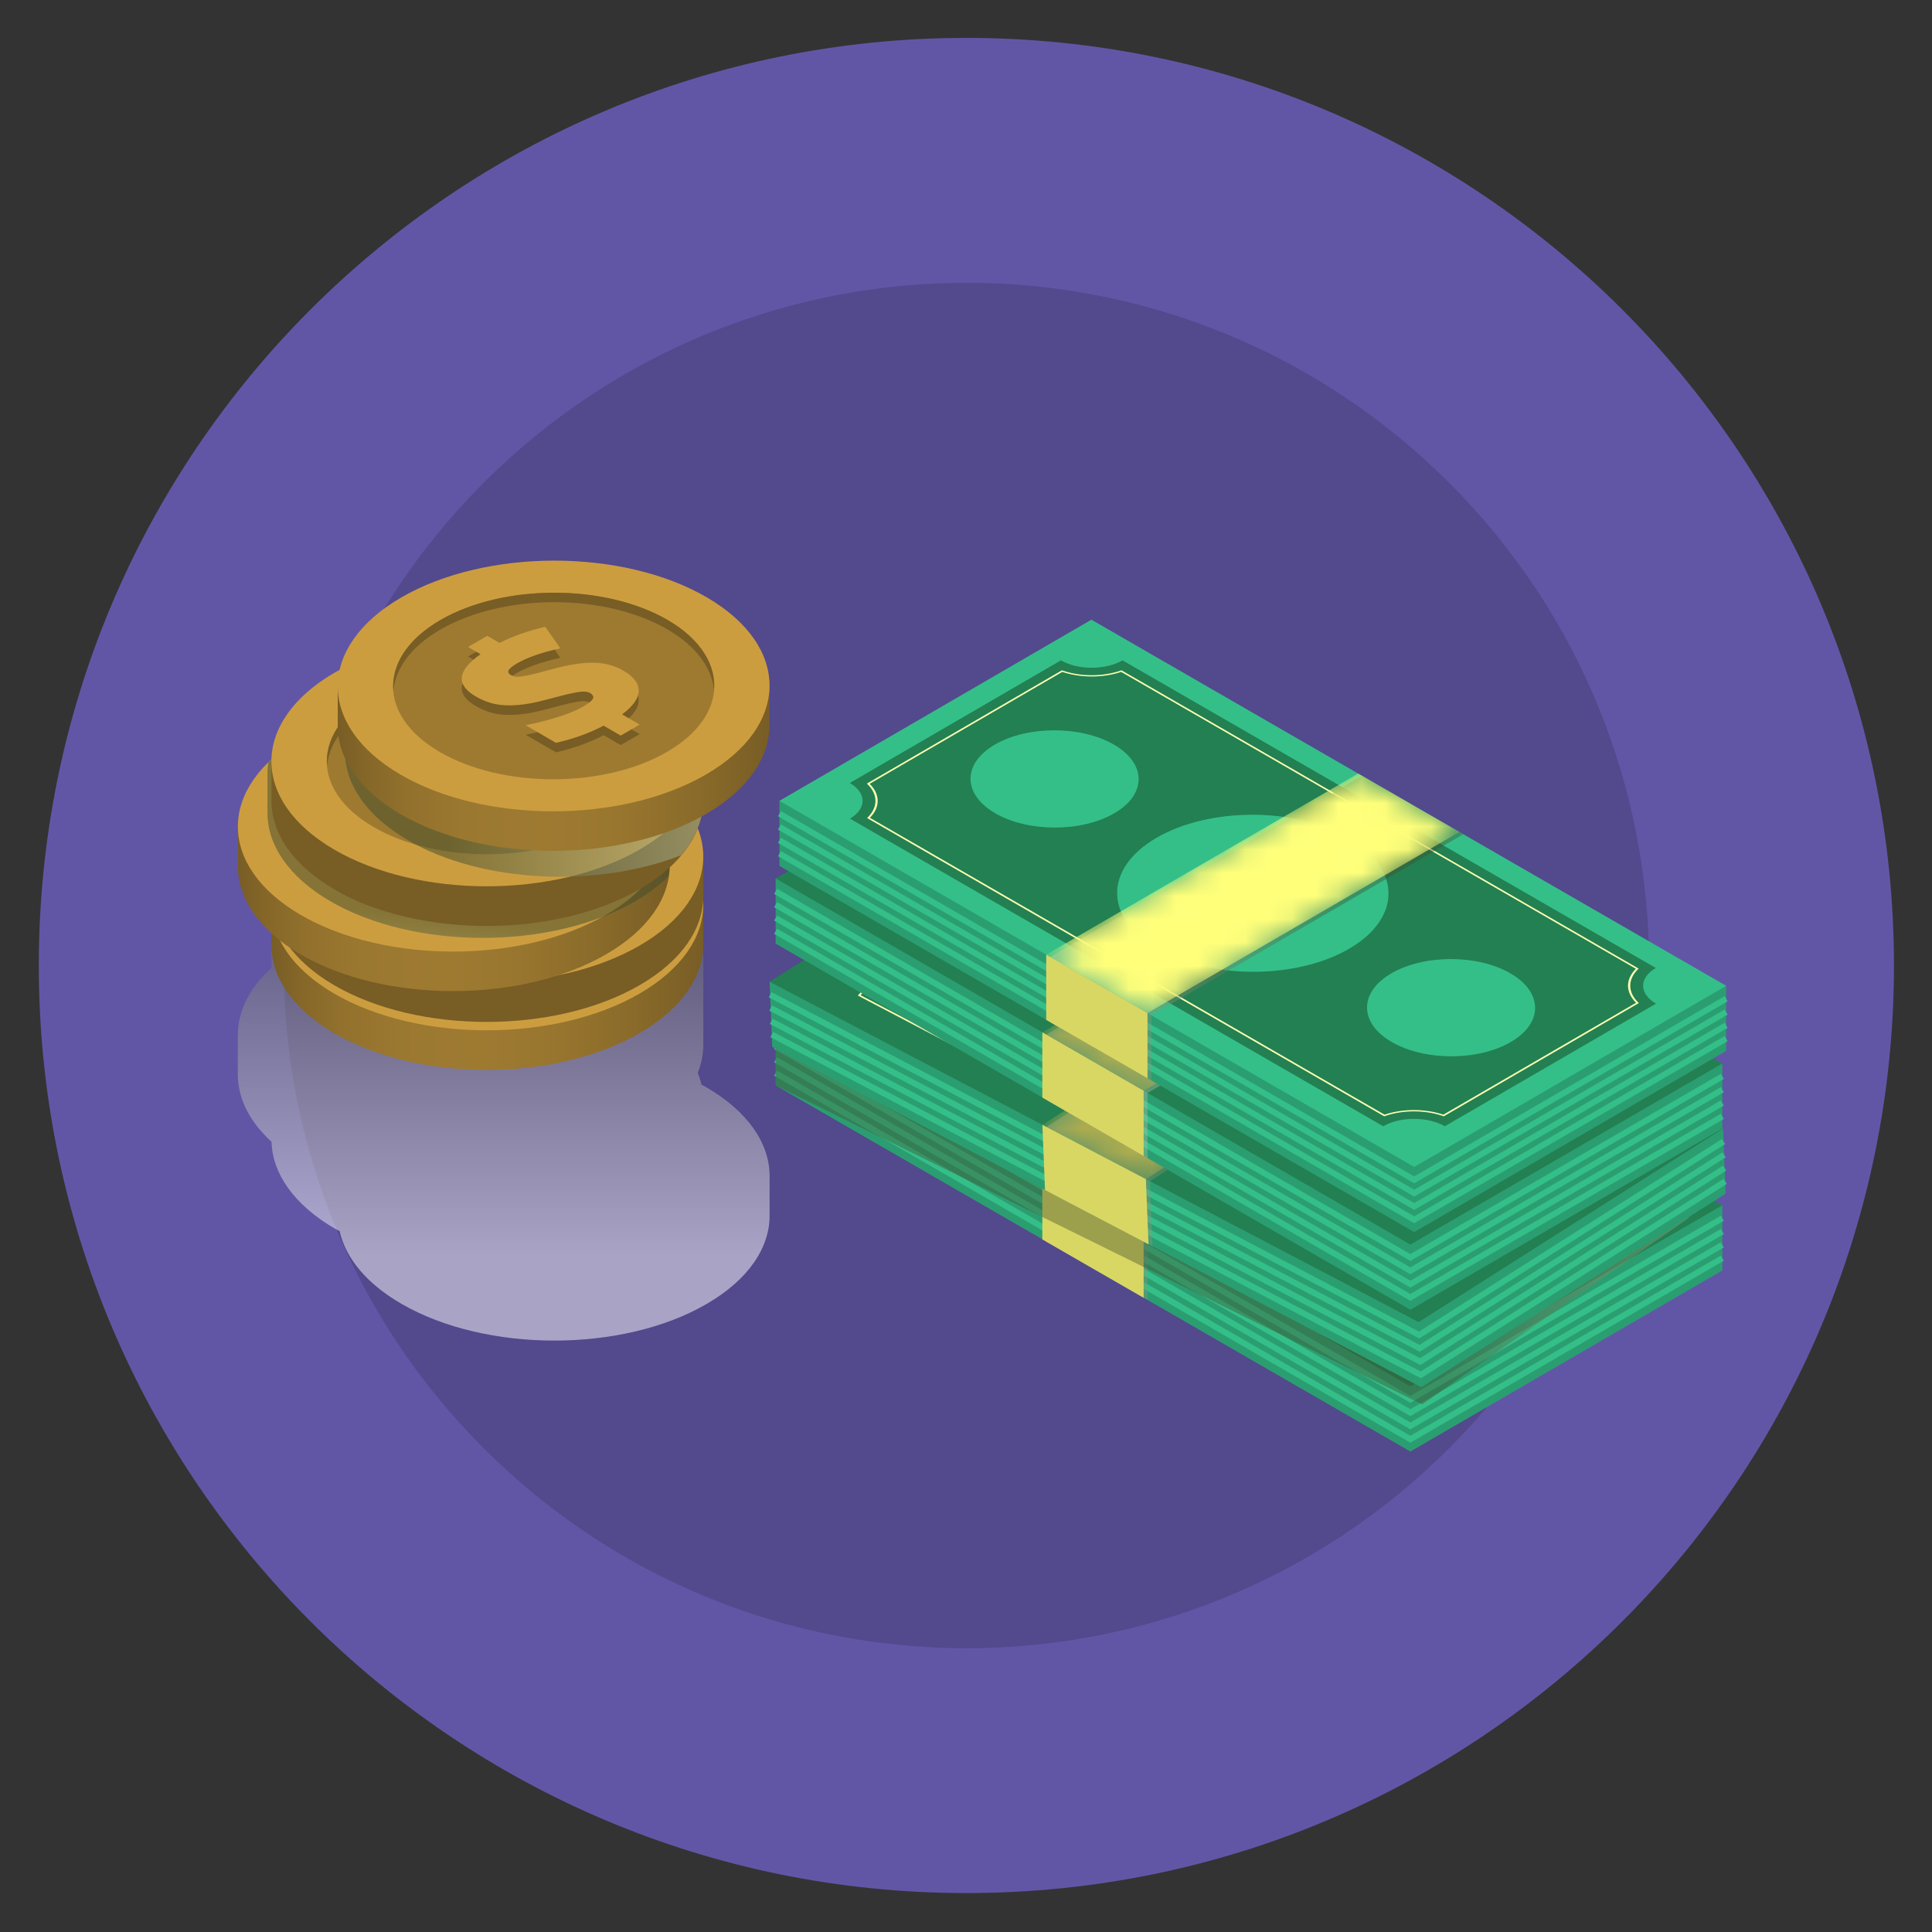 <svg width="83" height="83" viewBox="0 0 83 83" fill="none" xmlns="http://www.w3.org/2000/svg">
<rect x="0" y="0" width="83" height="83" fill="#333333" stroke="none"/>
<path d="M41.516 81.328C63.525 81.328 81.366 63.486 81.366 41.478C81.366 19.469 63.525 1.628 41.516 1.628C19.508 1.628 1.667 19.469 1.667 41.478C1.667 63.486 19.508 81.328 41.516 81.328Z" fill="#6156A6"/>
<path opacity="0.15" d="M62.257 62.218C73.711 50.764 73.711 32.194 62.257 20.739C50.802 9.285 32.232 9.285 20.778 20.739C9.323 32.194 9.323 50.764 20.778 62.218C32.232 73.673 50.802 73.673 62.257 62.218Z" fill="black"/>
<path d="M33.321 46.63V43.833L46.721 38.85L73.992 51.78V54.579L60.59 62.359L33.321 46.63Z" fill="#2B9E71"/>
<path d="M73.992 52.336L60.59 60.117L33.321 44.388" stroke="#34BF89" stroke-width="0.254" stroke-miterlimit="10"/>
<path d="M73.992 52.908L60.59 60.687L33.321 44.958" stroke="#34BF89" stroke-width="0.254" stroke-miterlimit="10"/>
<path d="M73.992 53.48L60.59 61.259L33.321 45.53" stroke="#34BF89" stroke-width="0.254" stroke-miterlimit="10"/>
<path d="M33.321 46.102L60.59 61.831L73.992 54.051" stroke="#34BF89" stroke-width="0.254" stroke-miterlimit="10"/>
<path d="M33.321 43.833L46.721 36.051L73.992 51.78L60.59 59.562L33.321 43.833Z" fill="#238052"/>
<path d="M70.968 51.014C70.24 51.438 70.244 52.122 70.976 52.546L61.904 57.814C61.172 57.39 59.987 57.39 59.259 57.814L36.348 44.598C37.077 44.175 37.073 43.491 36.34 43.067L45.412 37.798C46.145 38.222 47.329 38.222 48.058 37.798L70.968 51.014Z" fill="#238052"/>
<path d="M37.203 44.565L59.315 57.319C60.097 57.055 61.056 57.055 61.843 57.319L70.12 52.512C69.664 52.058 69.66 51.502 70.112 51.05L48 38.296C47.217 38.56 46.257 38.558 45.472 38.296L37.195 43.103C37.651 43.555 37.655 44.113 37.203 44.565ZM70.23 51.04L70.212 51.058C69.754 51.504 69.756 52.056 70.22 52.502L70.24 52.52L61.859 57.386L61.827 57.374C61.056 57.109 60.102 57.109 59.333 57.374L59.301 57.386L37.085 44.572L37.103 44.554C37.561 44.109 37.559 43.557 37.095 43.111L37.075 43.093L45.456 38.226L45.488 38.238C46.259 38.504 47.213 38.504 47.982 38.238L48.014 38.226L70.23 51.04Z" fill="#FFFFB2"/>
<path d="M57.764 45.42C55.48 44.102 51.79 44.102 49.521 45.42C47.251 46.737 47.263 48.873 49.547 50.191C51.83 51.508 55.521 51.508 57.79 50.191C60.059 48.873 60.047 46.737 57.764 45.42Z" fill="#34BF89"/>
<path d="M47.684 41.415C46.269 40.599 43.983 40.599 42.576 41.415C41.171 42.231 41.179 43.553 42.594 44.37C44.009 45.186 46.293 45.186 47.7 44.37C49.106 43.555 49.099 42.231 47.684 41.415Z" fill="#34BF89"/>
<path d="M64.72 51.242C63.306 50.426 61.02 50.426 59.613 51.242C58.208 52.058 58.216 53.382 59.631 54.197C61.046 55.013 63.331 55.013 64.736 54.197C66.143 53.382 66.133 52.058 64.72 51.242Z" fill="#34BF89"/>
<path style="mix-blend-mode:multiply" opacity="0.4" d="M44.946 50.542V50.54H44.948L58.348 42.761L62.697 45.27L49.297 53.052V55.851L44.946 53.344V50.542Z" fill="url(#paint0_linear_6748_309529)"/>
<path d="M44.78 53.246L49.131 55.753V52.952L44.78 50.443V53.246Z" fill="#D9D763"/>
<mask id="mask0_6748_309529" style="mask-type:luminance" maskUnits="userSpaceOnUse" x="44" y="42" width="19" height="11">
<path d="M44.78 50.443L58.182 42.661L62.531 45.17L49.13 52.952L44.78 50.443Z" fill="white"/>
</mask>
<g mask="url(#mask0_6748_309529)">
<path d="M62.531 45.17L58.182 42.661L44.78 50.443L49.13 52.952L62.531 45.17Z" fill="#ADAC4F"/>
</g>
<path style="mix-blend-mode:multiply" opacity="0.4" d="M72.575 52.306L33.32 43.213V46.63L61.098 60.333L72.575 52.306Z" fill="url(#paint1_linear_6748_309529)"/>
<path style="mix-blend-mode:multiply" opacity="0.56" d="M72.295 44.708L60.46 51.922L33.837 37.429L48.82 29.029L72.295 44.708Z" fill="url(#paint2_linear_6748_309529)"/>
<path d="M33.176 44.974L33.064 42.179L46.255 36.661L74.022 48.485L74.135 51.28L61.058 59.594L33.176 44.974Z" fill="#2B9E71"/>
<path d="M74.044 49.041L60.968 57.354L33.086 42.735" stroke="#34BF89" stroke-width="0.254" stroke-miterlimit="10"/>
<path d="M74.068 49.611L60.99 57.924L33.108 43.305" stroke="#34BF89" stroke-width="0.254" stroke-miterlimit="10"/>
<path d="M74.09 50.183L61.014 58.496L33.132 43.877" stroke="#34BF89" stroke-width="0.254" stroke-miterlimit="10"/>
<path d="M74.115 50.752L61.036 59.066L33.156 44.446" stroke="#34BF89" stroke-width="0.254" stroke-miterlimit="10"/>
<path d="M33.064 42.179L46.141 33.866L74.022 48.485L60.946 56.799L33.064 42.179Z" fill="#238052"/>
<path d="M70.97 47.841C70.26 48.293 70.29 48.979 71.04 49.371L62.187 54.999C61.436 54.605 60.253 54.653 59.543 55.105L36.118 42.823C36.828 42.371 36.798 41.685 36.048 41.293L44.902 35.665C45.652 36.059 46.835 36.011 47.545 35.559L70.97 47.841Z" fill="#238052"/>
<path d="M36.973 42.755L59.579 54.609C60.35 54.316 61.308 54.276 62.105 54.507L70.182 49.373C69.708 48.939 69.682 48.383 70.114 47.911L47.507 36.057C46.737 36.351 45.776 36.389 44.982 36.159L36.905 41.294C37.379 41.727 37.405 42.283 36.973 42.755ZM70.234 47.898L70.216 47.917C69.776 48.381 69.802 48.933 70.282 49.359L70.302 49.377L62.123 54.577L62.091 54.567C61.31 54.331 60.356 54.37 59.599 54.667L59.567 54.679L36.853 42.769L36.871 42.749C37.311 42.285 37.285 41.733 36.805 41.307L36.785 41.289L44.964 36.089L44.996 36.099C45.776 36.335 46.731 36.297 47.487 35.999L47.52 35.987L70.234 47.898Z" fill="#FFFFB2"/>
<path d="M57.552 42.783C55.216 41.559 51.53 41.707 49.315 43.115C47.101 44.522 47.199 46.656 49.533 47.879C51.868 49.103 55.554 48.955 57.768 47.547C59.983 46.14 59.885 44.006 57.55 42.781" fill="#34BF89"/>
<path d="M47.317 39.188C45.87 38.428 43.587 38.52 42.214 39.394C40.843 40.266 40.903 41.587 42.35 42.345C43.797 43.103 46.079 43.011 47.452 42.139C48.824 41.267 48.762 39.946 47.317 39.188Z" fill="#34BF89"/>
<path d="M64.736 48.321C63.289 47.563 61.006 47.653 59.633 48.527C58.262 49.399 58.324 50.72 59.769 51.478C61.216 52.236 63.499 52.146 64.87 51.274C66.243 50.403 66.181 49.081 64.734 48.321" fill="#34BF89"/>
<path style="mix-blend-mode:multiply" opacity="0.4" d="M44.95 48.415H44.952L58.028 40.102L62.475 42.435L49.399 50.748L49.511 53.545L45.064 51.214L44.952 48.415H44.95Z" fill="url(#paint3_linear_6748_309529)"/>
<path d="M44.894 51.124L49.341 53.456L49.228 50.654L44.782 48.323L44.894 51.124Z" fill="#D9D763"/>
<mask id="mask1_6748_309529" style="mask-type:luminance" maskUnits="userSpaceOnUse" x="44" y="40" width="19" height="11">
<path d="M44.782 48.323L57.858 40.01L62.305 42.341L49.229 50.654L44.782 48.323Z" fill="white"/>
</mask>
<g mask="url(#mask1_6748_309529)">
<path d="M62.305 42.341L57.858 40.01L44.782 48.323L49.229 50.654L62.305 42.341Z" fill="#ADAC4F"/>
</g>
<path d="M33.321 40.538V37.739L46.721 32.756L73.992 45.688V48.485L60.59 56.267L33.321 40.538Z" fill="#2B9E71"/>
<path d="M73.992 46.242L60.59 54.023L33.321 38.294" stroke="#34BF89" stroke-width="0.254" stroke-miterlimit="10"/>
<path d="M73.992 46.814L60.59 54.595L33.321 38.866" stroke="#34BF89" stroke-width="0.254" stroke-miterlimit="10"/>
<path d="M73.992 47.386L60.59 55.167L33.321 39.438" stroke="#34BF89" stroke-width="0.254" stroke-miterlimit="10"/>
<path d="M73.992 47.958L60.59 55.737L33.321 40.008" stroke="#34BF89" stroke-width="0.254" stroke-miterlimit="10"/>
<path d="M33.321 37.738L46.721 29.959L73.992 45.688L60.59 53.468L33.321 37.738Z" fill="#238052"/>
<path d="M70.968 44.92C70.24 45.344 70.244 46.028 70.976 46.452L61.904 51.72C61.172 51.296 59.987 51.296 59.259 51.72L36.348 38.504C37.077 38.081 37.073 37.397 36.34 36.973L45.412 31.704C46.145 32.128 47.329 32.128 48.058 31.704L70.968 44.92Z" fill="#238052"/>
<path d="M37.203 38.47L59.315 51.224C60.097 50.961 61.056 50.961 61.843 51.224L70.12 46.418C69.664 45.964 69.66 45.408 70.112 44.956L48 32.202C47.217 32.466 46.257 32.464 45.472 32.202L37.195 37.009C37.651 37.461 37.655 38.019 37.203 38.47ZM70.23 44.946L70.212 44.964C69.754 45.41 69.756 45.962 70.22 46.408L70.24 46.426L61.859 51.292L61.827 51.28C61.056 51.014 60.102 51.014 59.333 51.28L59.301 51.292L37.085 38.478L37.103 38.46C37.561 38.014 37.559 37.463 37.095 37.017L37.075 36.999L45.456 32.132L45.488 32.144C46.259 32.41 47.213 32.41 47.982 32.144L48.014 32.132L70.23 44.946Z" fill="#FFFFB2"/>
<path d="M57.764 39.328C55.48 38.01 51.79 38.01 49.521 39.328C47.251 40.645 47.263 42.781 49.547 44.098C51.83 45.416 55.521 45.416 57.79 44.098C60.059 42.781 60.047 40.645 57.764 39.328Z" fill="#34BF89"/>
<path d="M47.684 35.323C46.269 34.507 43.983 34.507 42.576 35.323C41.171 36.139 41.179 37.46 42.594 38.278C44.009 39.094 46.293 39.094 47.7 38.278C49.106 37.462 49.099 36.139 47.684 35.323Z" fill="#34BF89"/>
<path d="M64.72 45.148C63.306 44.332 61.02 44.332 59.613 45.148C58.208 45.964 58.216 47.287 59.631 48.103C61.046 48.919 63.331 48.919 64.736 48.103C66.143 47.287 66.133 45.964 64.72 45.148Z" fill="#34BF89"/>
<path style="mix-blend-mode:multiply" opacity="0.4" d="M44.946 44.448V44.446L44.948 44.448L58.348 36.669L62.697 39.176L49.297 46.958V49.759L44.946 47.249V44.448Z" fill="url(#paint4_linear_6748_309529)"/>
<path d="M44.78 47.152L49.131 49.661V46.858L44.78 44.349V47.152Z" fill="#D9D763"/>
<mask id="mask2_6748_309529" style="mask-type:luminance" maskUnits="userSpaceOnUse" x="44" y="36" width="19" height="11">
<path d="M44.78 44.349L58.182 36.569L62.531 39.078L49.13 46.858L44.78 44.349Z" fill="white"/>
</mask>
<g mask="url(#mask2_6748_309529)">
<path d="M62.531 39.078L58.182 36.569L44.78 44.349L49.13 46.858L62.531 39.078Z" fill="#ADAC4F"/>
</g>
<path d="M33.486 37.2V34.403L46.887 29.419L74.156 42.351V45.148L60.756 52.93L33.486 37.2Z" fill="#2B9E71"/>
<path d="M74.156 42.907L60.756 50.687L33.486 34.957" stroke="#34BF89" stroke-width="0.254" stroke-miterlimit="10"/>
<path d="M74.156 43.479L60.756 51.258L33.486 35.529" stroke="#34BF89" stroke-width="0.254" stroke-miterlimit="10"/>
<path d="M74.156 44.048L60.756 51.83L33.486 36.101" stroke="#34BF89" stroke-width="0.254" stroke-miterlimit="10"/>
<path d="M74.156 44.62L60.756 52.402L33.486 36.673" stroke="#34BF89" stroke-width="0.254" stroke-miterlimit="10"/>
<path d="M33.486 34.403L46.887 26.622L74.156 42.351L60.756 50.133L33.486 34.403Z" fill="#34BF89"/>
<path d="M71.135 41.585C70.406 42.009 70.41 42.693 71.143 43.117L62.071 48.385C61.338 47.961 60.154 47.961 59.425 48.385L36.514 35.169C37.243 34.745 37.239 34.062 36.507 33.638L45.578 28.369C46.311 28.793 47.495 28.793 48.224 28.369L71.135 41.585Z" fill="#238052"/>
<path d="M37.369 35.133L59.481 47.887C60.264 47.623 61.222 47.623 62.009 47.887L70.286 43.081C69.83 42.627 69.826 42.071 70.278 41.619L48.166 28.865C47.383 29.129 46.423 29.127 45.638 28.865L37.361 33.672C37.817 34.123 37.821 34.681 37.369 35.133ZM70.396 41.611L70.378 41.629C69.92 42.075 69.922 42.627 70.386 43.073L70.406 43.091L62.025 47.957L61.993 47.945C61.222 47.679 60.267 47.679 59.499 47.945L59.467 47.957L37.251 35.143L37.269 35.125C37.727 34.679 37.725 34.127 37.261 33.682L37.241 33.664L45.622 28.797L45.654 28.809C46.425 29.075 47.379 29.075 48.148 28.809L48.18 28.797L70.396 41.611Z" fill="#FFFFB2"/>
<path d="M57.93 35.991C55.647 34.673 51.956 34.673 49.687 35.991C47.417 37.309 47.43 39.444 49.713 40.761C51.996 42.079 55.687 42.079 57.956 40.761C60.226 39.444 60.214 37.309 57.93 35.991Z" fill="#34BF89"/>
<path d="M47.85 31.986C46.435 31.171 44.15 31.171 42.743 31.986C41.338 32.802 41.346 34.124 42.761 34.941C44.175 35.757 46.459 35.757 47.866 34.941C49.273 34.126 49.265 32.802 47.85 31.986Z" fill="#34BF89"/>
<path d="M64.885 41.813C63.47 40.998 61.184 40.998 59.777 41.813C58.372 42.629 58.38 43.953 59.795 44.768C61.21 45.584 63.496 45.584 64.9 44.768C66.307 43.953 66.297 42.629 64.885 41.813Z" fill="#34BF89"/>
<path style="mix-blend-mode:multiply" opacity="0.4" d="M45.112 41.111H45.114L58.514 33.332L62.863 35.841L49.463 43.621V46.422L45.112 43.913V41.113V41.111Z" fill="url(#paint5_linear_6748_309529)"/>
<path d="M44.946 43.815L49.297 46.324V43.521L44.946 41.013V43.815Z" fill="#D9D763"/>
<mask id="mask3_6748_309529" style="mask-type:luminance" maskUnits="userSpaceOnUse" x="44" y="33" width="19" height="11">
<path d="M44.946 41.013L58.348 33.232L62.697 35.741L49.297 43.521L44.946 41.013Z" fill="white"/>
</mask>
<g mask="url(#mask3_6748_309529)">
<path d="M62.697 35.741L58.348 33.232L44.946 41.013L49.297 43.521L62.697 35.741Z" fill="#FFFF7A"/>
</g>
<g clip-path="url(#clip0_6748_309529)">
<path style="mix-blend-mode:multiply" opacity="0.5" d="M33.062 50.506C33.055 49.127 32.142 47.75 30.323 46.697C30.264 46.659 30.196 46.629 30.133 46.596C30.114 46.506 30.088 46.419 30.062 46.329C30.043 46.269 30.02 46.209 29.998 46.149C29.991 46.131 29.983 46.108 29.976 46.089C30.137 45.684 30.219 45.268 30.215 44.856V43.157C30.215 43.124 30.208 43.086 30.208 43.052C30.215 42.966 30.219 42.88 30.215 42.794V41.095C30.208 39.715 29.295 38.339 27.476 37.286C23.844 35.182 17.97 35.182 14.355 37.286C12.549 38.336 11.654 39.715 11.662 41.095V41.579C10.693 42.464 10.21 43.472 10.218 44.481V46.179C10.225 47.181 10.708 48.178 11.665 49.051C11.703 50.405 12.616 51.755 14.4 52.79C14.46 52.824 14.528 52.853 14.591 52.891C14.849 54.035 15.732 55.137 17.248 56.014C20.884 58.118 26.754 58.118 30.365 56.014C32.172 54.964 33.07 53.585 33.062 52.209V50.51V50.506Z" fill="url(#paint6_linear_6748_309529)"/>
<path d="M30.215 38.879H29.751C29.313 38.107 28.573 37.383 27.517 36.768C23.907 34.665 18.033 34.665 14.4 36.768C13.341 37.383 12.589 38.107 12.144 38.879H11.662V40.578C11.654 41.957 12.552 43.334 14.355 44.387C17.966 46.491 23.843 46.491 27.476 44.387C29.295 43.337 30.207 41.957 30.215 40.578V38.879Z" fill="url(#paint7_linear_6748_309529)"/>
<path d="M14.4 35.07C18.037 32.966 23.907 32.966 27.518 35.07C31.128 37.173 31.109 40.581 27.477 42.685C23.844 44.788 17.97 44.788 14.356 42.685C10.745 40.581 10.764 37.169 14.397 35.07" fill="#CC9D3F"/>
<path d="M16.073 36.045C18.778 34.477 23.151 34.477 25.838 36.045C28.524 37.608 28.509 40.147 25.804 41.714C23.099 43.277 18.729 43.277 16.043 41.714C13.357 40.15 13.371 37.612 16.076 36.048" fill="#9E7A31"/>
<path d="M17.27 37.608L18.086 37.136L18.613 37.443C19.167 37.158 19.818 36.926 20.577 36.749L21.225 37.672C20.431 37.844 19.814 38.062 19.369 38.317C19.159 38.437 19.04 38.542 19.002 38.617C18.965 38.696 19.002 38.763 19.099 38.823C19.186 38.872 19.287 38.898 19.406 38.894C19.522 38.891 19.694 38.864 19.915 38.816C20.14 38.767 20.428 38.692 20.791 38.59C21.531 38.384 22.149 38.283 22.631 38.291C23.118 38.294 23.555 38.41 23.945 38.639C24.382 38.894 24.596 39.183 24.592 39.505C24.584 39.828 24.349 40.161 23.877 40.51L24.633 40.949L23.817 41.421L23.084 40.994C22.482 41.313 21.797 41.56 21.038 41.733L19.736 40.975C20.192 40.889 20.652 40.773 21.112 40.627C21.576 40.48 21.939 40.33 22.212 40.173C22.437 40.042 22.572 39.933 22.62 39.843C22.672 39.753 22.631 39.67 22.508 39.595C22.422 39.547 22.313 39.524 22.175 39.532C22.04 39.539 21.846 39.573 21.595 39.629C21.344 39.685 21.019 39.772 20.615 39.88C20.158 40.004 19.75 40.079 19.391 40.109C19.036 40.139 18.714 40.124 18.434 40.068C18.153 40.012 17.869 39.899 17.588 39.738C17.158 39.487 16.959 39.209 16.993 38.909C17.027 38.609 17.296 38.279 17.798 37.923L17.259 37.612" fill="#785D25"/>
<path d="M17.27 37.2L18.086 36.727L18.613 37.035C19.167 36.749 19.818 36.517 20.577 36.341L21.225 37.263C20.431 37.436 19.814 37.653 19.369 37.908C19.159 38.028 19.04 38.133 19.002 38.208C18.965 38.287 19.002 38.354 19.099 38.414C19.186 38.463 19.287 38.489 19.406 38.486C19.522 38.482 19.694 38.456 19.915 38.407C20.14 38.358 20.428 38.283 20.791 38.182C21.531 37.976 22.149 37.874 22.631 37.882C23.118 37.886 23.555 38.002 23.945 38.231C24.382 38.486 24.596 38.774 24.592 39.097C24.584 39.419 24.349 39.753 23.877 40.102L24.633 40.54L23.817 41.013L23.084 40.585C22.482 40.904 21.797 41.151 21.038 41.324L19.736 40.566C20.192 40.48 20.652 40.364 21.112 40.218C21.576 40.072 21.939 39.922 22.212 39.764C22.437 39.633 22.572 39.524 22.62 39.434C22.672 39.344 22.631 39.262 22.508 39.187C22.422 39.138 22.313 39.115 22.175 39.123C22.04 39.13 21.846 39.164 21.595 39.22C21.344 39.277 21.019 39.363 20.615 39.472C20.158 39.595 19.75 39.67 19.391 39.7C19.036 39.73 18.714 39.715 18.434 39.659C18.153 39.603 17.869 39.49 17.588 39.329C17.158 39.078 16.959 38.8 16.993 38.497C17.031 38.193 17.296 37.867 17.798 37.511L17.259 37.2" fill="#CC9D3F"/>
<path d="M16.073 36.453C18.778 34.886 23.151 34.886 25.838 36.453C27.084 37.181 27.742 38.118 27.824 39.067C27.918 37.979 27.263 36.873 25.838 36.045C23.151 34.481 18.782 34.481 16.073 36.045C14.625 36.881 13.955 37.998 14.053 39.097C14.135 38.137 14.805 37.188 16.073 36.453Z" fill="#785D25"/>
<path d="M30.215 36.817H29.751C29.313 36.045 28.573 35.321 27.517 34.706C23.907 32.603 18.033 32.603 14.4 34.706C13.341 35.321 12.589 36.045 12.144 36.817H11.662V38.516C11.654 39.895 12.552 41.271 14.355 42.325C17.966 44.428 23.843 44.428 27.476 42.325C29.295 41.275 30.207 39.895 30.215 38.516V36.817Z" fill="url(#paint8_linear_6748_309529)"/>
<path d="M14.4 33.008C18.037 30.904 23.907 30.904 27.518 33.008C31.128 35.111 31.109 38.519 27.477 40.623C23.844 42.726 17.97 42.726 14.356 40.623C10.745 38.519 10.764 35.107 14.397 33.008" fill="#CC9D3F"/>
<path d="M16.073 33.982C18.778 32.415 23.151 32.415 25.838 33.982C28.524 35.546 28.509 38.084 25.804 39.652C23.099 41.215 18.729 41.215 16.043 39.652C13.357 38.088 13.371 35.55 16.076 33.986" fill="#9E7A31"/>
<path d="M17.27 35.546L18.086 35.074L18.613 35.381C19.167 35.096 19.818 34.864 20.577 34.687L21.225 35.61C20.431 35.782 19.814 36 19.369 36.255C19.159 36.374 19.04 36.48 19.002 36.554C18.965 36.633 19.002 36.701 19.099 36.761C19.186 36.809 19.287 36.836 19.406 36.832C19.522 36.828 19.694 36.802 19.915 36.753C20.14 36.705 20.428 36.63 20.791 36.528C21.531 36.322 22.149 36.221 22.631 36.228C23.118 36.232 23.555 36.348 23.945 36.577C24.382 36.832 24.596 37.121 24.592 37.443C24.584 37.766 24.349 38.099 23.877 38.448L24.633 38.887L23.817 39.359L23.084 38.932C22.482 39.25 21.797 39.498 21.038 39.67L19.736 38.913C20.192 38.827 20.652 38.711 21.112 38.564C21.576 38.418 21.939 38.268 22.212 38.111C22.437 37.983 22.572 37.871 22.62 37.781C22.672 37.691 22.631 37.608 22.508 37.533C22.422 37.484 22.313 37.462 22.175 37.469C22.04 37.477 21.846 37.511 21.595 37.567C21.344 37.623 21.019 37.709 20.615 37.818C20.158 37.942 19.75 38.017 19.391 38.047C19.036 38.077 18.714 38.062 18.434 38.005C18.153 37.949 17.869 37.837 17.588 37.676C17.158 37.424 16.959 37.147 16.993 36.847C17.027 36.547 17.296 36.217 17.798 35.861L17.259 35.55" fill="#785D25"/>
<path d="M17.27 35.137L18.086 34.665L18.613 34.972C19.167 34.687 19.818 34.455 20.577 34.279L21.225 35.201C20.431 35.373 19.814 35.591 19.369 35.846C19.159 35.966 19.04 36.071 19.002 36.146C18.965 36.224 19.002 36.292 19.099 36.352C19.186 36.401 19.287 36.427 19.406 36.423C19.522 36.419 19.694 36.393 19.915 36.344C20.14 36.296 20.428 36.221 20.791 36.12C21.531 35.913 22.149 35.812 22.631 35.82C23.118 35.823 23.555 35.94 23.945 36.168C24.382 36.423 24.596 36.712 24.592 37.034C24.584 37.357 24.349 37.691 23.877 38.039L24.633 38.478L23.817 38.95L23.084 38.523C22.482 38.842 21.797 39.089 21.038 39.262L19.736 38.504C20.192 38.418 20.652 38.302 21.112 38.156C21.576 38.009 21.939 37.859 22.212 37.702C22.437 37.571 22.572 37.462 22.62 37.372C22.672 37.282 22.631 37.199 22.508 37.124C22.422 37.076 22.313 37.053 22.175 37.061C22.04 37.068 21.846 37.102 21.595 37.158C21.344 37.214 21.019 37.301 20.615 37.409C20.158 37.533 19.75 37.608 19.391 37.638C19.036 37.668 18.714 37.653 18.434 37.597C18.153 37.541 17.869 37.428 17.588 37.267C17.158 37.016 16.959 36.738 16.993 36.434C17.031 36.131 17.296 35.805 17.798 35.448L17.259 35.137" fill="#CC9D3F"/>
<path d="M16.073 34.391C18.778 32.824 23.151 32.824 25.838 34.391C27.084 35.118 27.742 36.056 27.824 37.004C27.918 35.917 27.263 34.811 25.838 33.982C23.151 32.419 18.782 32.419 16.073 33.982C14.625 34.819 13.955 35.936 14.053 37.034C14.135 36.075 14.805 35.126 16.073 34.391Z" fill="#785D25"/>
<path d="M28.771 35.493H28.307C27.869 34.721 27.128 33.997 26.073 33.382C22.463 31.279 16.589 31.279 12.956 33.382C11.897 33.997 11.145 34.721 10.7 35.493H10.218V37.192C10.21 38.572 11.108 39.948 12.911 41.001C16.522 43.105 22.399 43.105 26.032 41.001C27.851 39.952 28.763 38.572 28.771 37.192V35.493Z" fill="url(#paint9_linear_6748_309529)"/>
<path d="M12.956 31.688C16.593 29.584 22.463 29.584 26.073 31.688C29.684 33.791 29.665 37.199 26.032 39.303C22.399 41.406 16.526 41.406 12.915 39.303C9.305 37.199 9.323 33.791 12.956 31.688Z" fill="#CC9D3F"/>
<path d="M14.629 32.662C17.334 31.095 21.707 31.095 24.393 32.662C27.08 34.226 27.065 36.764 24.36 38.332C21.655 39.895 17.285 39.895 14.599 38.332C11.912 36.768 11.927 34.23 14.632 32.666" fill="#9E7A31"/>
<path d="M15.826 34.222L16.642 33.75L17.169 34.057C17.723 33.772 18.374 33.54 19.133 33.364L19.78 34.286C18.987 34.459 18.37 34.676 17.925 34.931C17.715 35.051 17.596 35.156 17.558 35.231C17.521 35.31 17.558 35.377 17.655 35.437C17.741 35.486 17.843 35.512 17.962 35.508C18.078 35.505 18.25 35.478 18.471 35.43C18.695 35.381 18.984 35.306 19.346 35.205C20.087 34.998 20.705 34.897 21.187 34.905C21.674 34.908 22.111 35.025 22.5 35.253C22.938 35.508 23.151 35.797 23.148 36.12C23.14 36.442 22.904 36.776 22.433 37.124L23.189 37.563L22.373 38.035L21.64 37.608C21.038 37.927 20.353 38.174 19.593 38.347L18.291 37.589C18.748 37.503 19.208 37.387 19.668 37.241C20.132 37.094 20.495 36.944 20.768 36.787C20.993 36.656 21.127 36.547 21.176 36.457C21.228 36.367 21.187 36.285 21.064 36.209C20.978 36.161 20.869 36.138 20.731 36.146C20.596 36.153 20.402 36.187 20.151 36.243C19.9 36.303 19.575 36.386 19.171 36.495C18.714 36.618 18.306 36.693 17.947 36.723C17.592 36.753 17.27 36.738 16.989 36.682C16.709 36.626 16.424 36.513 16.144 36.352C15.714 36.101 15.515 35.823 15.549 35.523C15.586 35.22 15.852 34.893 16.354 34.537L15.815 34.226" fill="#785D25"/>
<path d="M15.826 33.813L16.642 33.341L17.169 33.648C17.723 33.364 18.374 33.131 19.133 32.955L19.78 33.877C18.987 34.05 18.37 34.267 17.925 34.522C17.715 34.642 17.596 34.747 17.558 34.822C17.521 34.901 17.558 34.968 17.655 35.028C17.741 35.077 17.843 35.103 17.962 35.099C18.078 35.096 18.25 35.069 18.471 35.021C18.695 34.972 18.984 34.897 19.346 34.796C20.087 34.59 20.705 34.488 21.187 34.496C21.674 34.5 22.111 34.616 22.5 34.845C22.938 35.099 23.151 35.388 23.148 35.711C23.14 36.033 22.904 36.367 22.433 36.716L23.189 37.154L22.373 37.627L21.64 37.199C21.038 37.518 20.353 37.765 19.593 37.938L18.291 37.181C18.748 37.094 19.208 36.978 19.668 36.832C20.132 36.686 20.495 36.536 20.768 36.378C20.993 36.247 21.127 36.138 21.176 36.048C21.228 35.958 21.187 35.876 21.064 35.801C20.978 35.752 20.869 35.73 20.731 35.737C20.596 35.745 20.402 35.778 20.151 35.834C19.9 35.894 19.575 35.977 19.171 36.086C18.714 36.209 18.306 36.284 17.947 36.314C17.592 36.344 17.27 36.329 16.989 36.273C16.709 36.213 16.424 36.104 16.144 35.943C15.714 35.692 15.515 35.414 15.549 35.114C15.586 34.811 15.852 34.485 16.354 34.128L15.815 33.817" fill="#CC9D3F"/>
<path d="M14.629 33.071C17.334 31.504 21.707 31.504 24.394 33.071C25.639 33.798 26.298 34.736 26.38 35.684C26.474 34.597 25.819 33.491 24.394 32.662C21.707 31.099 17.337 31.099 14.629 32.662C13.181 33.498 12.511 34.616 12.608 35.715C12.691 34.755 13.36 33.806 14.629 33.071Z" fill="#785D25"/>
<path style="mix-blend-mode:multiply" opacity="0.51" d="M27.304 38.711C27.869 38.384 28.341 38.021 28.73 37.638C28.752 37.488 28.767 37.342 28.767 37.192V35.493C28.775 34.114 27.877 32.738 26.07 31.688C22.459 29.584 16.585 29.584 12.953 31.688C12.388 32.014 11.92 32.378 11.527 32.76C11.505 32.91 11.49 33.056 11.49 33.206V34.905C11.482 36.285 12.38 37.661 14.184 38.714C17.794 40.818 23.672 40.818 27.304 38.714V38.711Z" fill="url(#paint10_linear_6748_309529)"/>
<path d="M30.215 32.693H29.751C29.313 31.92 28.573 31.196 27.517 30.581C23.907 28.478 18.033 28.478 14.4 30.581C13.341 31.196 12.589 31.92 12.144 32.693H11.662V34.391C11.654 35.771 12.552 37.147 14.355 38.2C17.966 40.304 23.843 40.304 27.476 38.2C29.295 37.151 30.207 35.771 30.215 34.391V32.693Z" fill="url(#paint11_linear_6748_309529)"/>
<path d="M14.4 28.883C18.037 26.78 23.907 26.78 27.518 28.883C31.128 30.986 31.109 34.395 27.477 36.498C23.844 38.602 17.97 38.602 14.356 36.498C10.745 34.395 10.764 30.986 14.397 28.883" fill="#CC9D3F"/>
<path d="M16.073 29.858C18.778 28.291 23.151 28.291 25.838 29.858C28.524 31.421 28.509 33.96 25.804 35.527C23.099 37.091 18.729 37.091 16.043 35.527C13.357 33.964 13.371 31.425 16.076 29.862" fill="#9E7A31"/>
<path d="M17.27 31.418L18.086 30.945L18.613 31.253C19.167 30.968 19.818 30.735 20.577 30.559L21.225 31.482C20.431 31.654 19.814 31.871 19.369 32.126C19.159 32.246 19.04 32.351 19.002 32.426C18.965 32.505 19.002 32.573 19.099 32.633C19.186 32.681 19.287 32.708 19.406 32.704C19.522 32.7 19.694 32.674 19.915 32.625C20.14 32.576 20.428 32.501 20.791 32.4C21.531 32.194 22.149 32.093 22.631 32.1C23.118 32.104 23.555 32.22 23.945 32.449C24.382 32.704 24.596 32.992 24.592 33.315C24.584 33.637 24.349 33.971 23.877 34.32L24.633 34.758L23.817 35.231L23.084 34.803C22.482 35.122 21.797 35.37 21.038 35.542L19.736 34.785C20.192 34.699 20.652 34.582 21.112 34.436C21.576 34.29 21.939 34.14 22.212 33.982C22.437 33.851 22.572 33.742 22.62 33.652C22.672 33.562 22.631 33.48 22.508 33.405C22.422 33.356 22.313 33.334 22.175 33.341C22.04 33.349 21.846 33.382 21.595 33.439C21.344 33.495 21.019 33.581 20.615 33.69C20.158 33.814 19.75 33.889 19.391 33.919C19.036 33.949 18.714 33.934 18.434 33.877C18.153 33.821 17.869 33.709 17.588 33.547C17.158 33.296 16.959 33.019 16.993 32.715C17.031 32.411 17.296 32.085 17.798 31.729L17.259 31.418" fill="#785D25"/>
<path d="M17.27 31.013L18.086 30.54L18.613 30.848C19.167 30.563 19.818 30.33 20.577 30.154L21.225 31.076C20.431 31.249 19.814 31.466 19.369 31.721C19.159 31.841 19.04 31.946 19.002 32.021C18.965 32.1 19.002 32.167 19.099 32.227C19.186 32.276 19.287 32.303 19.406 32.299C19.522 32.295 19.694 32.269 19.915 32.22C20.14 32.171 20.428 32.096 20.791 31.995C21.531 31.789 22.149 31.688 22.631 31.695C23.118 31.699 23.555 31.815 23.945 32.044C24.382 32.299 24.596 32.587 24.592 32.91C24.584 33.232 24.349 33.566 23.877 33.915L24.633 34.353L23.817 34.826L23.084 34.398C22.482 34.717 21.797 34.965 21.038 35.137L19.736 34.38C20.192 34.294 20.652 34.177 21.112 34.031C21.576 33.885 21.939 33.735 22.212 33.577C22.437 33.446 22.572 33.337 22.62 33.247C22.672 33.157 22.631 33.075 22.508 33.004C22.422 32.955 22.313 32.932 22.175 32.94C22.04 32.947 21.846 32.981 21.595 33.037C21.344 33.097 21.019 33.18 20.615 33.289C20.158 33.412 19.75 33.487 19.391 33.517C19.036 33.547 18.714 33.532 18.434 33.476C18.153 33.416 17.869 33.307 17.588 33.146C17.158 32.895 16.959 32.617 16.993 32.318C17.027 32.017 17.296 31.688 17.798 31.331L17.259 31.02" fill="#CC9D3F"/>
<path d="M16.073 30.267C18.778 28.699 23.151 28.699 25.838 30.267C27.084 30.994 27.742 31.931 27.824 32.88C27.918 31.793 27.263 30.687 25.838 29.858C23.151 28.294 18.782 28.294 16.073 29.858C14.625 30.694 13.955 31.811 14.053 32.91C14.135 31.95 14.805 31.002 16.073 30.267Z" fill="#785D25"/>
<path style="mix-blend-mode:multiply" opacity="0.51" d="M27.521 28.883C24.334 27.027 19.391 26.81 15.773 28.231C15.149 28.973 14.827 29.775 14.819 30.581V32.28C14.812 33.66 15.71 35.036 17.513 36.09C20.701 37.946 25.647 38.159 29.261 36.742C29.886 35.999 30.207 35.197 30.215 34.391V32.693C30.223 31.313 29.325 29.937 27.517 28.887L27.521 28.883Z" fill="url(#paint12_linear_6748_309529)"/>
<path d="M33.062 29.468H32.598C32.16 28.695 31.42 27.972 30.365 27.357C26.754 25.253 20.88 25.253 17.247 27.357C16.189 27.972 15.437 28.695 14.992 29.468H14.509V31.166C14.501 32.546 15.399 33.922 17.203 34.976C20.813 37.079 26.691 37.079 30.32 34.976C32.138 33.926 33.051 32.546 33.058 31.166V29.468H33.062Z" fill="url(#paint13_linear_6748_309529)"/>
<path d="M17.247 25.662C20.884 23.559 26.754 23.559 30.364 25.662C33.975 27.766 33.956 31.174 30.323 33.277C26.691 35.381 20.817 35.381 17.206 33.277C13.596 31.174 13.614 27.766 17.247 25.662Z" fill="#CC9D3F"/>
<path d="M18.92 26.637C21.625 25.07 25.998 25.07 28.685 26.637C31.371 28.2 31.356 30.739 28.651 32.306C25.946 33.87 21.576 33.87 18.89 32.306C16.204 30.743 16.219 28.204 18.92 26.641" fill="#9E7A31"/>
<path d="M20.117 28.197L20.933 27.724L21.46 28.032C22.014 27.747 22.665 27.514 23.424 27.338L24.072 28.261C23.279 28.433 22.661 28.651 22.216 28.905C22.007 29.025 21.887 29.13 21.849 29.205C21.812 29.284 21.849 29.352 21.947 29.412C22.033 29.46 22.134 29.487 22.253 29.483C22.369 29.479 22.542 29.453 22.762 29.404C22.987 29.355 23.275 29.28 23.638 29.179C24.379 28.973 24.996 28.872 25.479 28.879C25.965 28.883 26.403 28.999 26.792 29.228C27.23 29.483 27.443 29.772 27.439 30.094C27.431 30.416 27.196 30.75 26.724 31.099L27.48 31.538L26.665 32.01L25.931 31.583C25.329 31.901 24.644 32.149 23.885 32.321L22.583 31.564C23.039 31.478 23.499 31.361 23.959 31.215C24.424 31.069 24.786 30.919 25.059 30.761C25.284 30.63 25.419 30.521 25.467 30.431C25.516 30.341 25.479 30.259 25.355 30.188C25.269 30.139 25.16 30.116 25.022 30.124C24.887 30.131 24.693 30.165 24.442 30.221C24.192 30.282 23.866 30.364 23.462 30.473C23.006 30.596 22.598 30.671 22.238 30.701C21.883 30.731 21.561 30.716 21.281 30.66C21 30.604 20.716 30.491 20.435 30.33C20.005 30.079 19.807 29.802 19.84 29.502C19.878 29.198 20.143 28.872 20.645 28.515L20.106 28.204" fill="#785D25"/>
<path d="M20.117 27.788L20.933 27.316L21.46 27.623C22.014 27.338 22.665 27.106 23.424 26.929L24.072 27.852C23.279 28.024 22.661 28.242 22.216 28.497C22.007 28.617 21.887 28.722 21.849 28.797C21.812 28.875 21.849 28.943 21.947 29.003C22.033 29.052 22.134 29.078 22.253 29.074C22.369 29.07 22.542 29.044 22.762 28.995C22.987 28.947 23.275 28.872 23.638 28.77C24.379 28.564 24.996 28.463 25.479 28.471C25.965 28.474 26.403 28.59 26.792 28.819C27.23 29.074 27.443 29.363 27.439 29.685C27.431 30.008 27.196 30.341 26.724 30.69L27.48 31.129L26.665 31.601L25.931 31.174C25.329 31.493 24.644 31.74 23.885 31.913L22.583 31.155C23.039 31.069 23.499 30.953 23.959 30.806C24.424 30.66 24.786 30.51 25.059 30.353C25.284 30.221 25.419 30.113 25.467 30.023C25.516 29.933 25.479 29.85 25.355 29.775C25.269 29.727 25.16 29.704 25.022 29.712C24.887 29.719 24.693 29.753 24.442 29.809C24.192 29.869 23.866 29.951 23.462 30.06C23.006 30.184 22.598 30.259 22.238 30.289C21.883 30.319 21.561 30.304 21.281 30.248C21 30.192 20.716 30.079 20.435 29.918C20.005 29.667 19.807 29.389 19.84 29.089C19.874 28.789 20.143 28.459 20.645 28.103L20.106 27.792" fill="#CC9D3F"/>
<path d="M18.92 27.046C21.625 25.478 25.999 25.478 28.685 27.046C29.931 27.773 30.589 28.71 30.672 29.659C30.765 28.572 30.11 27.466 28.685 26.637C25.999 25.073 21.629 25.073 18.92 26.637C17.472 27.473 16.802 28.59 16.9 29.689C16.982 28.729 17.652 27.781 18.92 27.046Z" fill="#785D25"/>
</g>
<defs>
<linearGradient id="paint0_linear_6748_309529" x1="62.697" y1="49.307" x2="44.946" y2="49.307" gradientUnits="userSpaceOnUse">
<stop offset="0.29" stop-color="#404D2E"/>
<stop offset="1" stop-color="#AFBC9D"/>
</linearGradient>
<linearGradient id="paint1_linear_6748_309529" x1="47.195" y1="54.479" x2="60.441" y2="38.978" gradientUnits="userSpaceOnUse">
<stop offset="0.29" stop-color="#404D2E"/>
<stop offset="1" stop-color="#AFBC9D"/>
</linearGradient>
<linearGradient id="paint2_linear_6748_309529" x1="48.742" y1="43.938" x2="66.769" y2="31.954" gradientUnits="userSpaceOnUse">
<stop offset="0.29" stop-color="#404D2E"/>
<stop offset="1" stop-color="#AFBC9D"/>
</linearGradient>
<linearGradient id="paint3_linear_6748_309529" x1="62.638" y1="46.466" x2="44.903" y2="47.182" gradientUnits="userSpaceOnUse">
<stop offset="0.29" stop-color="#404D2E"/>
<stop offset="1" stop-color="#AFBC9D"/>
</linearGradient>
<linearGradient id="paint4_linear_6748_309529" x1="74.182" y1="43.213" x2="73.982" y2="43.213" gradientUnits="userSpaceOnUse">
<stop offset="0.29" stop-color="#404D2E"/>
<stop offset="1" stop-color="#AFBC9D"/>
</linearGradient>
<linearGradient id="paint5_linear_6748_309529" x1="62.863" y1="39.876" x2="45.112" y2="39.876" gradientUnits="userSpaceOnUse">
<stop offset="0.29" stop-color="#404D2E"/>
<stop offset="1" stop-color="#AFBC9D"/>
</linearGradient>
<linearGradient id="paint6_linear_6748_309529" x1="21.64" y1="53.828" x2="21.64" y2="35.812" gradientUnits="userSpaceOnUse">
<stop stop-color="white"/>
<stop offset="1" stop-color="#3B3B3B"/>
</linearGradient>
<linearGradient id="paint7_linear_6748_309529" x1="11.662" y1="40.574" x2="30.215" y2="40.574" gradientUnits="userSpaceOnUse">
<stop stop-color="#785D25"/>
<stop offset="0.06" stop-color="#846628"/>
<stop offset="0.16" stop-color="#92712D"/>
<stop offset="0.29" stop-color="#9B7830"/>
<stop offset="0.48" stop-color="#9E7A31"/>
<stop offset="0.65" stop-color="#99762F"/>
<stop offset="0.83" stop-color="#8A6B2A"/>
<stop offset="1" stop-color="#785D25"/>
</linearGradient>
<linearGradient id="paint8_linear_6748_309529" x1="10.217" y1="38.512" x2="10.592" y2="38.512" gradientUnits="userSpaceOnUse">
<stop stop-color="#785D25"/>
<stop offset="0.06" stop-color="#846628"/>
<stop offset="0.16" stop-color="#92712D"/>
<stop offset="0.29" stop-color="#9B7830"/>
<stop offset="0.48" stop-color="#9E7A31"/>
<stop offset="0.65" stop-color="#99762F"/>
<stop offset="0.83" stop-color="#8A6B2A"/>
<stop offset="1" stop-color="#785D25"/>
</linearGradient>
<linearGradient id="paint9_linear_6748_309529" x1="10.218" y1="37.192" x2="28.771" y2="37.192" gradientUnits="userSpaceOnUse">
<stop stop-color="#785D25"/>
<stop offset="0.06" stop-color="#846628"/>
<stop offset="0.16" stop-color="#92712D"/>
<stop offset="0.29" stop-color="#9B7830"/>
<stop offset="0.48" stop-color="#9E7A31"/>
<stop offset="0.65" stop-color="#99762F"/>
<stop offset="0.83" stop-color="#8A6B2A"/>
<stop offset="1" stop-color="#785D25"/>
</linearGradient>
<linearGradient id="paint10_linear_6748_309529" x1="19.874" y1="37.739" x2="19.247" y2="43.896" gradientUnits="userSpaceOnUse">
<stop offset="0.29" stop-color="#404D2E"/>
<stop offset="1" stop-color="#AFBC9D"/>
</linearGradient>
<linearGradient id="paint11_linear_6748_309529" x1="10.217" y1="34.387" x2="10.592" y2="34.387" gradientUnits="userSpaceOnUse">
<stop stop-color="#785D25"/>
<stop offset="0.06" stop-color="#846628"/>
<stop offset="0.16" stop-color="#92712D"/>
<stop offset="0.29" stop-color="#9B7830"/>
<stop offset="0.48" stop-color="#9E7A31"/>
<stop offset="0.65" stop-color="#99762F"/>
<stop offset="0.83" stop-color="#8A6B2A"/>
<stop offset="1" stop-color="#785D25"/>
</linearGradient>
<linearGradient id="paint12_linear_6748_309529" x1="14.819" y1="32.486" x2="30.215" y2="32.486" gradientUnits="userSpaceOnUse">
<stop offset="0.29" stop-color="#404D2E"/>
<stop offset="1" stop-color="#AFBC9D"/>
</linearGradient>
<linearGradient id="paint13_linear_6748_309529" x1="14.509" y1="31.166" x2="33.062" y2="31.166" gradientUnits="userSpaceOnUse">
<stop stop-color="#785D25"/>
<stop offset="0.06" stop-color="#846628"/>
<stop offset="0.16" stop-color="#92712D"/>
<stop offset="0.29" stop-color="#9B7830"/>
<stop offset="0.48" stop-color="#9E7A31"/>
<stop offset="0.65" stop-color="#99762F"/>
<stop offset="0.83" stop-color="#8A6B2A"/>
<stop offset="1" stop-color="#785D25"/>
</linearGradient>
<clipPath id="clip0_6748_309529">
<rect width="22.845" height="33.505" fill="white" transform="translate(10.218 24.084)"/>
</clipPath>
</defs>
</svg>
